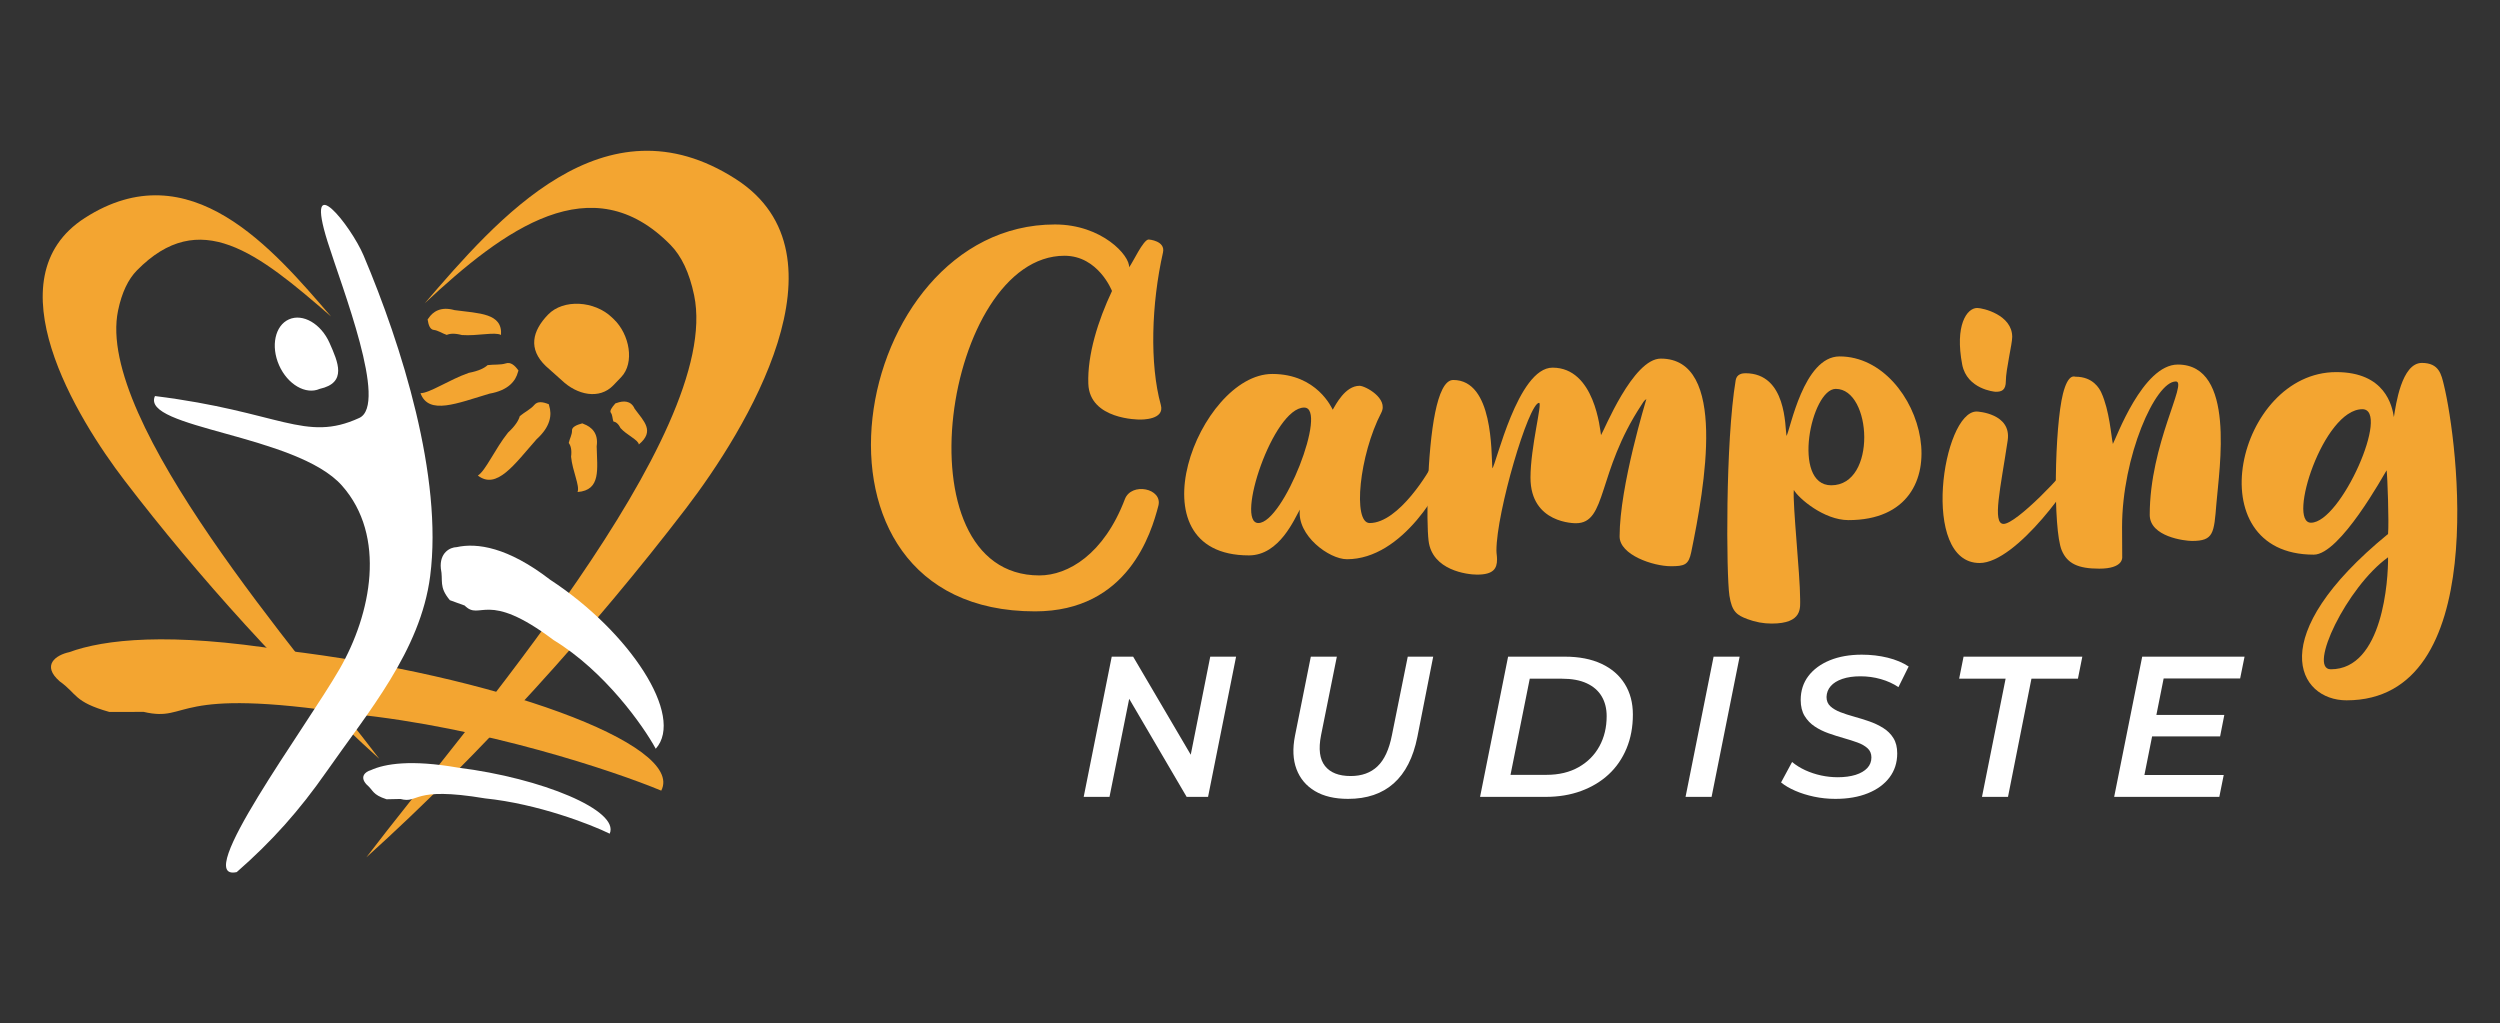 <?xml version="1.0" encoding="utf-8"?>
<!-- Generator: Adobe Illustrator 16.0.0, SVG Export Plug-In . SVG Version: 6.00 Build 0)  -->
<!DOCTYPE svg PUBLIC "-//W3C//DTD SVG 1.1//EN" "http://www.w3.org/Graphics/SVG/1.1/DTD/svg11.dtd">
<svg version="1.1" id="Calque_1" xmlns="http://www.w3.org/2000/svg" xmlns:xlink="http://www.w3.org/1999/xlink" x="0px" y="0px"
	 width="245.5px" height="100.493px" viewBox="0 9.493 245.5 100.493" enable-background="new 0 9.493 245.5 100.493"
	 xml:space="preserve">
<rect x="0" y="9.493" width="245.5" height="100.493" fill="#333333" stroke="none"/>
<g>
	<g>
		<path fill="#F3A531" d="M65.853,33.552c-7.733-7.889-16.317-1.587-24.148,5.727c7.131-8.279,17.599-20.529,30.558-12.197
			c11.581,7.445,0.965,24.668-4.896,32.33C58.329,71.216,47.145,83.62,35.979,93.682c9.619-12.671,35.013-41.544,32.186-55.185
			C67.697,36.24,66.903,34.626,65.853,33.552L65.853,33.552z"/>
		<path fill="#F3A531" d="M13.435,36.057c6.164-6.291,11.845-1.781,19.073,4.514c-5.684-6.602-13.852-16.317-24.183-9.672
			c-9.231,5.936-0.769,19.669,3.904,25.777c7.203,9.413,16.116,19.303,25.016,27.329C29.581,73.901,9.338,50.878,11.592,39.999
			C11.964,38.199,12.598,36.914,13.435,36.057L13.435,36.057z"/>
		<g>
			<path fill="#F3A531" d="M44.635,39.947c-1.353-0.383-2.13,0.149-2.562,0.808c-0.027,0.027-0.054,0.063-0.081,0.108
				c0.084,0.586,0.255,0.989,0.603,1.028c0.427,0.048,0.827,0.34,1.273,0.49c0.306-0.132,0.762-0.179,1.492,0.013
				c1.541,0.109,3.24-0.332,3.839-0.009C49.361,40.242,47.068,40.273,44.635,39.947z"/>
			<path fill="#F3A531" d="M48.075,48.148c1.853-0.323,2.564-1.25,2.789-2.123c0.02-0.041,0.037-0.091,0.049-0.148
				c-0.378-0.534-0.777-0.845-1.227-0.702c-0.55,0.174-1.181,0.091-1.803,0.173c-0.316,0.289-0.858,0.571-1.85,0.76
				c-1.957,0.689-3.852,2.001-4.742,1.994C42.095,50.299,44.915,49.082,48.075,48.148z"/>
			<path fill="#F3A531" d="M52.697,52.622c1.396-1.258,1.506-2.42,1.233-3.28c-0.004-0.045-0.017-0.097-0.037-0.151
				c-0.604-0.252-1.107-0.302-1.413,0.056c-0.373,0.44-0.951,0.707-1.435,1.107c-0.114,0.412-0.423,0.939-1.163,1.626
				c-1.292,1.625-2.197,3.745-2.956,4.211C48.776,57.626,50.517,55.095,52.697,52.622z"/>
			<path fill="#F3A531" d="M58.594,53.314c0.191-1.282-0.508-1.903-1.286-2.192c-0.034-0.021-0.079-0.04-0.129-0.056
				c-0.616,0.165-1.023,0.38-1.008,0.7c0.018,0.394-0.231,0.798-0.32,1.226c0.191,0.255,0.316,0.661,0.229,1.35
				c0.133,1.41,0.883,2.877,0.635,3.468C59.046,57.629,58.638,55.56,58.594,53.314z"/>
			<path fill="#F3A531" d="M62.322,49.63c-0.363-0.821-1.105-0.804-1.775-0.561c-0.032,0.006-0.07,0.017-0.114,0.035
				c-0.376,0.416-0.583,0.749-0.447,0.922c0.167,0.212,0.146,0.569,0.248,0.856c0.237,0.044,0.485,0.207,0.691,0.639
				c0.646,0.723,1.755,1.157,1.808,1.619C64.33,51.82,63.231,50.87,62.322,49.63z"/>
			<path fill="#F3A531" d="M60.225,47.336l0.769-0.801c1.368-1.423,0.809-4.226-0.701-5.677l-0.199-0.191
				c-1.701-1.637-4.771-1.846-6.285-0.27c-1.542,1.603-1.96,3.362-0.215,5.041l1.568,1.399
				C56.671,48.286,58.858,48.757,60.225,47.336z"/>
		</g>
		<path fill="#FFFFFF" d="M54.03,66.425c-4.165-3.209-7.19-3.643-9.179-3.204c-0.683,0.014-1.705,0.571-1.56,2.097
			c0.25,1.224-0.228,1.781,0.885,3.113c0.104,0.055,1.371,0.483,1.452,0.525c1.561,1.58,2.097-1.613,8.734,3.392
			c5.019,3.045,8.815,8.432,10.032,10.673C67.278,79.807,61.818,71.518,54.03,66.425z"/>
		<path fill="#F3A531" d="M27.955,73.364C16.585,71.552,10.24,72.28,6.799,73.535c-1.32,0.283-2.752,1.287-0.931,2.871
			c1.721,1.218,1.353,2.006,4.87,3c0.258,0.018,3.165-0.021,3.365-0.007c4.641,1.085,2.467-2.562,20.475,0.204
			c12.872,1.299,25.72,5.599,30.357,7.531C67.324,82.542,48.303,75.775,27.955,73.364z"/>
		<path fill="#FFFFFF" d="M44.987,84.877c-4.595-0.803-7.173-0.396-8.577,0.248c-0.539,0.149-1.127,0.653-0.401,1.418
			c0.689,0.587,0.533,0.977,1.951,1.438c0.105,0.007,1.285-0.035,1.365-0.029c1.874,0.497,1.021-1.278,8.3-0.059
			c5.208,0.539,10.384,2.554,12.249,3.468C60.877,89.084,53.218,85.905,44.987,84.877z"/>
		<path fill="#FFFFFF" d="M28.376,40.854c-1.371,0.606-1.802,2.625-0.968,4.511c0.833,1.884,2.62,2.92,3.986,2.316
			c2.717-0.603,1.802-2.624,0.969-4.51C31.527,41.285,29.743,40.249,28.376,40.854L28.376,40.854z"/>
		<path fill="#FFFFFF" d="M15.217,48.385c12.301,1.529,14.743,4.594,20.062,2.151c2.848-1.306-1.691-12.784-3.111-17.307
			c-2.339-7.447,2.311-1.544,3.535,1.351c3.738,8.833,7.804,21.734,6.538,31.5c-0.95,7.337-6.109,13.36-10.208,19.231
			c-2.626,3.761-5.33,6.803-8.786,9.822c-4.522,0.997,6.765-14.153,10.095-19.938c3.13-5.438,4.624-13.066,0.241-18.013
			C29.114,52.141,13.771,51.559,15.217,48.385L15.217,48.385z"/>
	</g>
	<g>
		<g>
			<path fill="#F3A531" d="M110.876,35.744c0.349-0.425,1.387-2.733,1.924-2.733c0.031,0,1.664,0.131,1.405,1.274
				c-1.135,5.038-1.325,10.958-0.211,14.975c0.41,1.475-1.892,1.434-2.064,1.434c-0.082,0-4.925,0.021-5.056-3.504
				c-0.106-2.863,0.962-6.24,2.324-9.121c0,0-1.336-3.46-4.663-3.46C92.773,34.608,88.009,66,102.068,66
				c2.809,0,6.335-2.074,8.394-7.488c0.643-1.695,3.737-1.063,3.289,0.65c-0.692,2.65-2.956,10.367-12.113,10.367
				c-24.886,0-18.331-37.993,1.958-37.993C108.217,31.536,110.972,34.604,110.876,35.744z"/>
			<path fill="#F3A531" d="M142.402,54.996c-0.707,2.304-4.645,9.413-10.132,9.413c-1.753,0-4.914-2.328-4.626-4.873
				c-0.505,0.849-1.984,4.497-4.997,4.497c-11.782,0-4.905-17.817,2.291-17.817c4.398,0,5.854,3.369,5.937,3.512
				c0.288-0.479,1.213-2.35,2.638-2.35c0.546,0,2.861,1.235,2.131,2.64c-2.161,4.155-2.832,10.839-1.141,10.839
				c2.883,0,5.938-5.211,6.286-5.986C141.012,54.374,142.53,54.583,142.402,54.996z M128.073,49.516
				c-3.045,0-6.797,11.339-4.503,11.339C126.034,60.855,130.439,49.516,128.073,49.516z"/>
			<path fill="#F3A531" d="M166.08,63.707c-0.256,1.253-0.654,1.389-2,1.389c-1.731,0-5.035-1.107-5.035-2.922
				c0-4.964,2.62-13.417,2.628-13.495c-0.256,0.167-0.354,0.384-0.479,0.573c-4.398,6.672-3.368,11.621-6.434,11.621
				c-0.075,0-4.466,0.057-4.466-4.474c0-3.003,1.182-7.348,0.845-7.348c-1.022,0-4.189,10.727-4.189,14.499
				c0,0.326,0.059,0.506,0.059,0.878c0,0.878-0.332,1.492-1.955,1.492c-0.957,0-4.418-0.411-4.768-3.327
				c-0.229-1.915-0.144-8.748,0.652-12.608c0.375-1.82,0.933-3.179,1.769-3.179c3.95,0,3.724,7.167,3.842,8.672
				c0.35-0.273,2.49-9.883,5.912-9.883c4.144,0,4.666,6.09,4.759,6.627c0.301-0.446,3.133-7.515,5.87-7.515
				C169.662,44.706,167.396,57.307,166.08,63.707z"/>
			<path fill="#F3A531" d="M181.519,60.568c-2.398,0-4.877-2.122-5.366-2.959c-0.127,1.361,0.619,8.356,0.619,10.648
				c0,0.892,0.286,2.47-2.797,2.47c-0.813,0-1.608-0.149-2.382-0.44c-1.021-0.386-1.525-0.712-1.765-2.312
				c-0.305-2.032-0.404-15.043,0.617-21.15c0.102-0.601,0.645-0.681,0.951-0.681c4.075,0,3.883,5.317,4.039,6.159
				c0.368-0.583,1.666-7.81,5.212-7.81C188.929,44.492,193.203,60.569,181.519,60.568z M180.273,47.681
				c-2.423,0-4.363,9.468-0.446,9.468C184.335,57.149,183.819,47.681,180.273,47.681z"/>
			<path fill="#F3A531" d="M204.46,54.647c-0.633,1.932-6.441,10.133-10.062,10.133c-5.866,0-3.639-14.876-0.292-14.876
				c0.108,0,3.44,0.193,3.049,2.834c-0.69,4.641-1.545,8.203-0.404,8.203c1.236,0,6.009-4.948,7.005-6.532
				C203.938,54.12,204.624,54.147,204.46,54.647z M192.693,45.319c-0.748-3.886,0.452-5.583,1.467-5.583
				c0.55,0,3.44,0.666,3.44,2.846c0,0.671-0.625,3.233-0.625,4.313c0,0.943-0.435,1.07-0.993,1.07
				C195.824,47.966,193.17,47.693,192.693,45.319z"/>
			<path fill="#F3A531" d="M217.653,58.918c-0.239,2.948-0.265,3.696-2.399,3.696c-0.726,0-4.151-0.418-4.151-2.561
				c0-6.977,3.77-13.101,2.563-13.101c-2.02,0-5.28,7.39-5.28,14.306c0,1.377,0.016,2.909,0.016,2.936
				c0,0.067,0.109,1.141-2.263,1.141c-2.07,0-3.132-0.5-3.676-1.795c-0.878-2.094-0.701-12.137,0.119-15.379
				c0.515-2.034,1.14-1.676,1.235-1.676c1.721,0,2.353,1.174,2.524,1.543c0.822,1.778,0.981,4.366,1.143,5.06
				c0.32-0.551,2.938-7.796,6.375-7.796C219.564,45.292,217.933,55.505,217.653,58.918z"/>
			<path fill="#F3A531" d="M230.432,78.265c-4.783,0-8.235-6.267,4.075-16.335c0.102-1.108-0.059-5.722-0.141-6.254
				c-0.242,0.372-4.569,8.284-7.151,8.284c-11.624,0-7.547-17.926,2.206-17.926c4.814,0,5.488,3.326,5.659,4.418
				c0.187-1.188,0.753-5.32,2.748-5.32c1.705,0,1.913,1.156,2.159,2.153C241.337,52.784,244.647,78.265,230.432,78.265z
				 M231.982,49.677c-3.824,0-7.404,11.146-5.045,11.146C229.883,60.822,234.781,49.677,231.982,49.677z M234.507,64.219
				c-4.062,2.92-7.908,10.998-5.625,10.998C234.007,75.218,234.534,66.403,234.507,64.219z"/>
		</g>
		<g>
			<path fill="#FFFFFF" d="M106.419,87.745l2.753-13.768h2.103l6.275,10.681l-0.807-0.1l2.104-10.581h2.537l-2.752,13.768h-2.104
				l-6.257-10.681l0.808,0.099l-2.125,10.582H106.419z"/>
			<path fill="#FFFFFF" d="M132.38,87.942c-1.312,0-2.397-0.255-3.256-0.767s-1.461-1.23-1.809-2.154
				c-0.347-0.924-0.396-2.016-0.147-3.274l1.554-7.769h2.556l-1.554,7.729c-0.262,1.338-0.134,2.338,0.386,3
				c0.518,0.661,1.359,0.992,2.526,0.992c1.089,0,1.967-0.317,2.635-0.954c0.669-0.635,1.141-1.654,1.416-3.058l1.555-7.71h2.498
				l-1.555,7.887c-0.405,2.019-1.179,3.537-2.319,4.553C135.725,87.434,134.229,87.942,132.38,87.942z"/>
			<path fill="#FFFFFF" d="M145.343,87.745l2.752-13.768h5.566c1.403,0,2.604,0.232,3.601,0.698
				c0.995,0.466,1.759,1.124,2.289,1.976c0.532,0.853,0.798,1.856,0.798,3.01c0,1.22-0.207,2.328-0.62,3.324
				c-0.413,0.995-0.997,1.845-1.751,2.547c-0.756,0.702-1.655,1.246-2.705,1.633c-1.049,0.388-2.215,0.581-3.5,0.581L145.343,87.745
				L145.343,87.745z M148.332,85.583h3.521c1.234,0,2.292-0.254,3.178-0.76c0.885-0.504,1.563-1.189,2.035-2.055
				c0.473-0.864,0.708-1.848,0.708-2.951c0-0.747-0.164-1.396-0.491-1.946c-0.328-0.551-0.814-0.977-1.466-1.278
				c-0.648-0.302-1.458-0.452-2.429-0.452h-3.166L148.332,85.583z"/>
			<path fill="#FFFFFF" d="M165.521,87.745l2.754-13.768h2.557l-2.754,13.768H165.521z"/>
			<path fill="#FFFFFF" d="M180.234,87.942c-0.724,0-1.421-0.073-2.097-0.217s-1.292-0.337-1.848-0.58
				c-0.558-0.242-1.021-0.514-1.388-0.816l1.082-2.008c0.382,0.316,0.813,0.585,1.298,0.808c0.487,0.223,1,0.393,1.544,0.512
				c0.545,0.118,1.092,0.177,1.642,0.177c0.669,0,1.252-0.08,1.752-0.234c0.497-0.158,0.881-0.383,1.15-0.67
				c0.269-0.288,0.403-0.636,0.403-1.042c0-0.367-0.125-0.666-0.374-0.895c-0.25-0.229-0.581-0.421-0.994-0.57
				c-0.412-0.15-0.865-0.295-1.358-0.433c-0.49-0.138-0.985-0.296-1.483-0.472c-0.499-0.178-0.951-0.399-1.357-0.67
				c-0.407-0.268-0.737-0.612-0.994-1.031c-0.255-0.42-0.384-0.944-0.384-1.573c0-0.904,0.254-1.688,0.758-2.351
				c0.505-0.66,1.207-1.176,2.105-1.544c0.897-0.366,1.943-0.551,3.136-0.551c0.894,0,1.738,0.099,2.539,0.295
				c0.799,0.196,1.487,0.486,2.064,0.865l-1.003,2.026c-0.511-0.341-1.088-0.603-1.73-0.787c-0.643-0.184-1.312-0.275-2.008-0.275
				c-0.682,0-1.271,0.086-1.77,0.255c-0.498,0.171-0.879,0.407-1.141,0.708c-0.262,0.302-0.4,0.655-0.413,1.063
				c0,0.38,0.124,0.685,0.374,0.914c0.249,0.229,0.576,0.423,0.982,0.581c0.407,0.157,0.859,0.305,1.357,0.442
				c0.499,0.139,0.994,0.292,1.485,0.462c0.492,0.171,0.948,0.388,1.367,0.649c0.42,0.263,0.755,0.593,1.002,0.994
				c0.25,0.399,0.375,0.901,0.375,1.503c0,0.905-0.253,1.691-0.757,2.36c-0.506,0.67-1.213,1.188-2.125,1.554
				C182.519,87.758,181.452,87.942,180.234,87.942z"/>
			<path fill="#FFFFFF" d="M194.631,87.745l2.32-11.604h-4.563l0.434-2.164h11.662l-0.432,2.164h-4.564l-2.302,11.604H194.631z"/>
			<path fill="#FFFFFF" d="M210.581,85.6h7.788l-0.432,2.145h-10.326l2.753-13.768h10.051l-0.434,2.144h-7.512L210.581,85.6z
				 M211.565,79.701h6.863l-0.413,2.105h-6.863L211.565,79.701z"/>
		</g>
	</g>
</g>
</svg>
